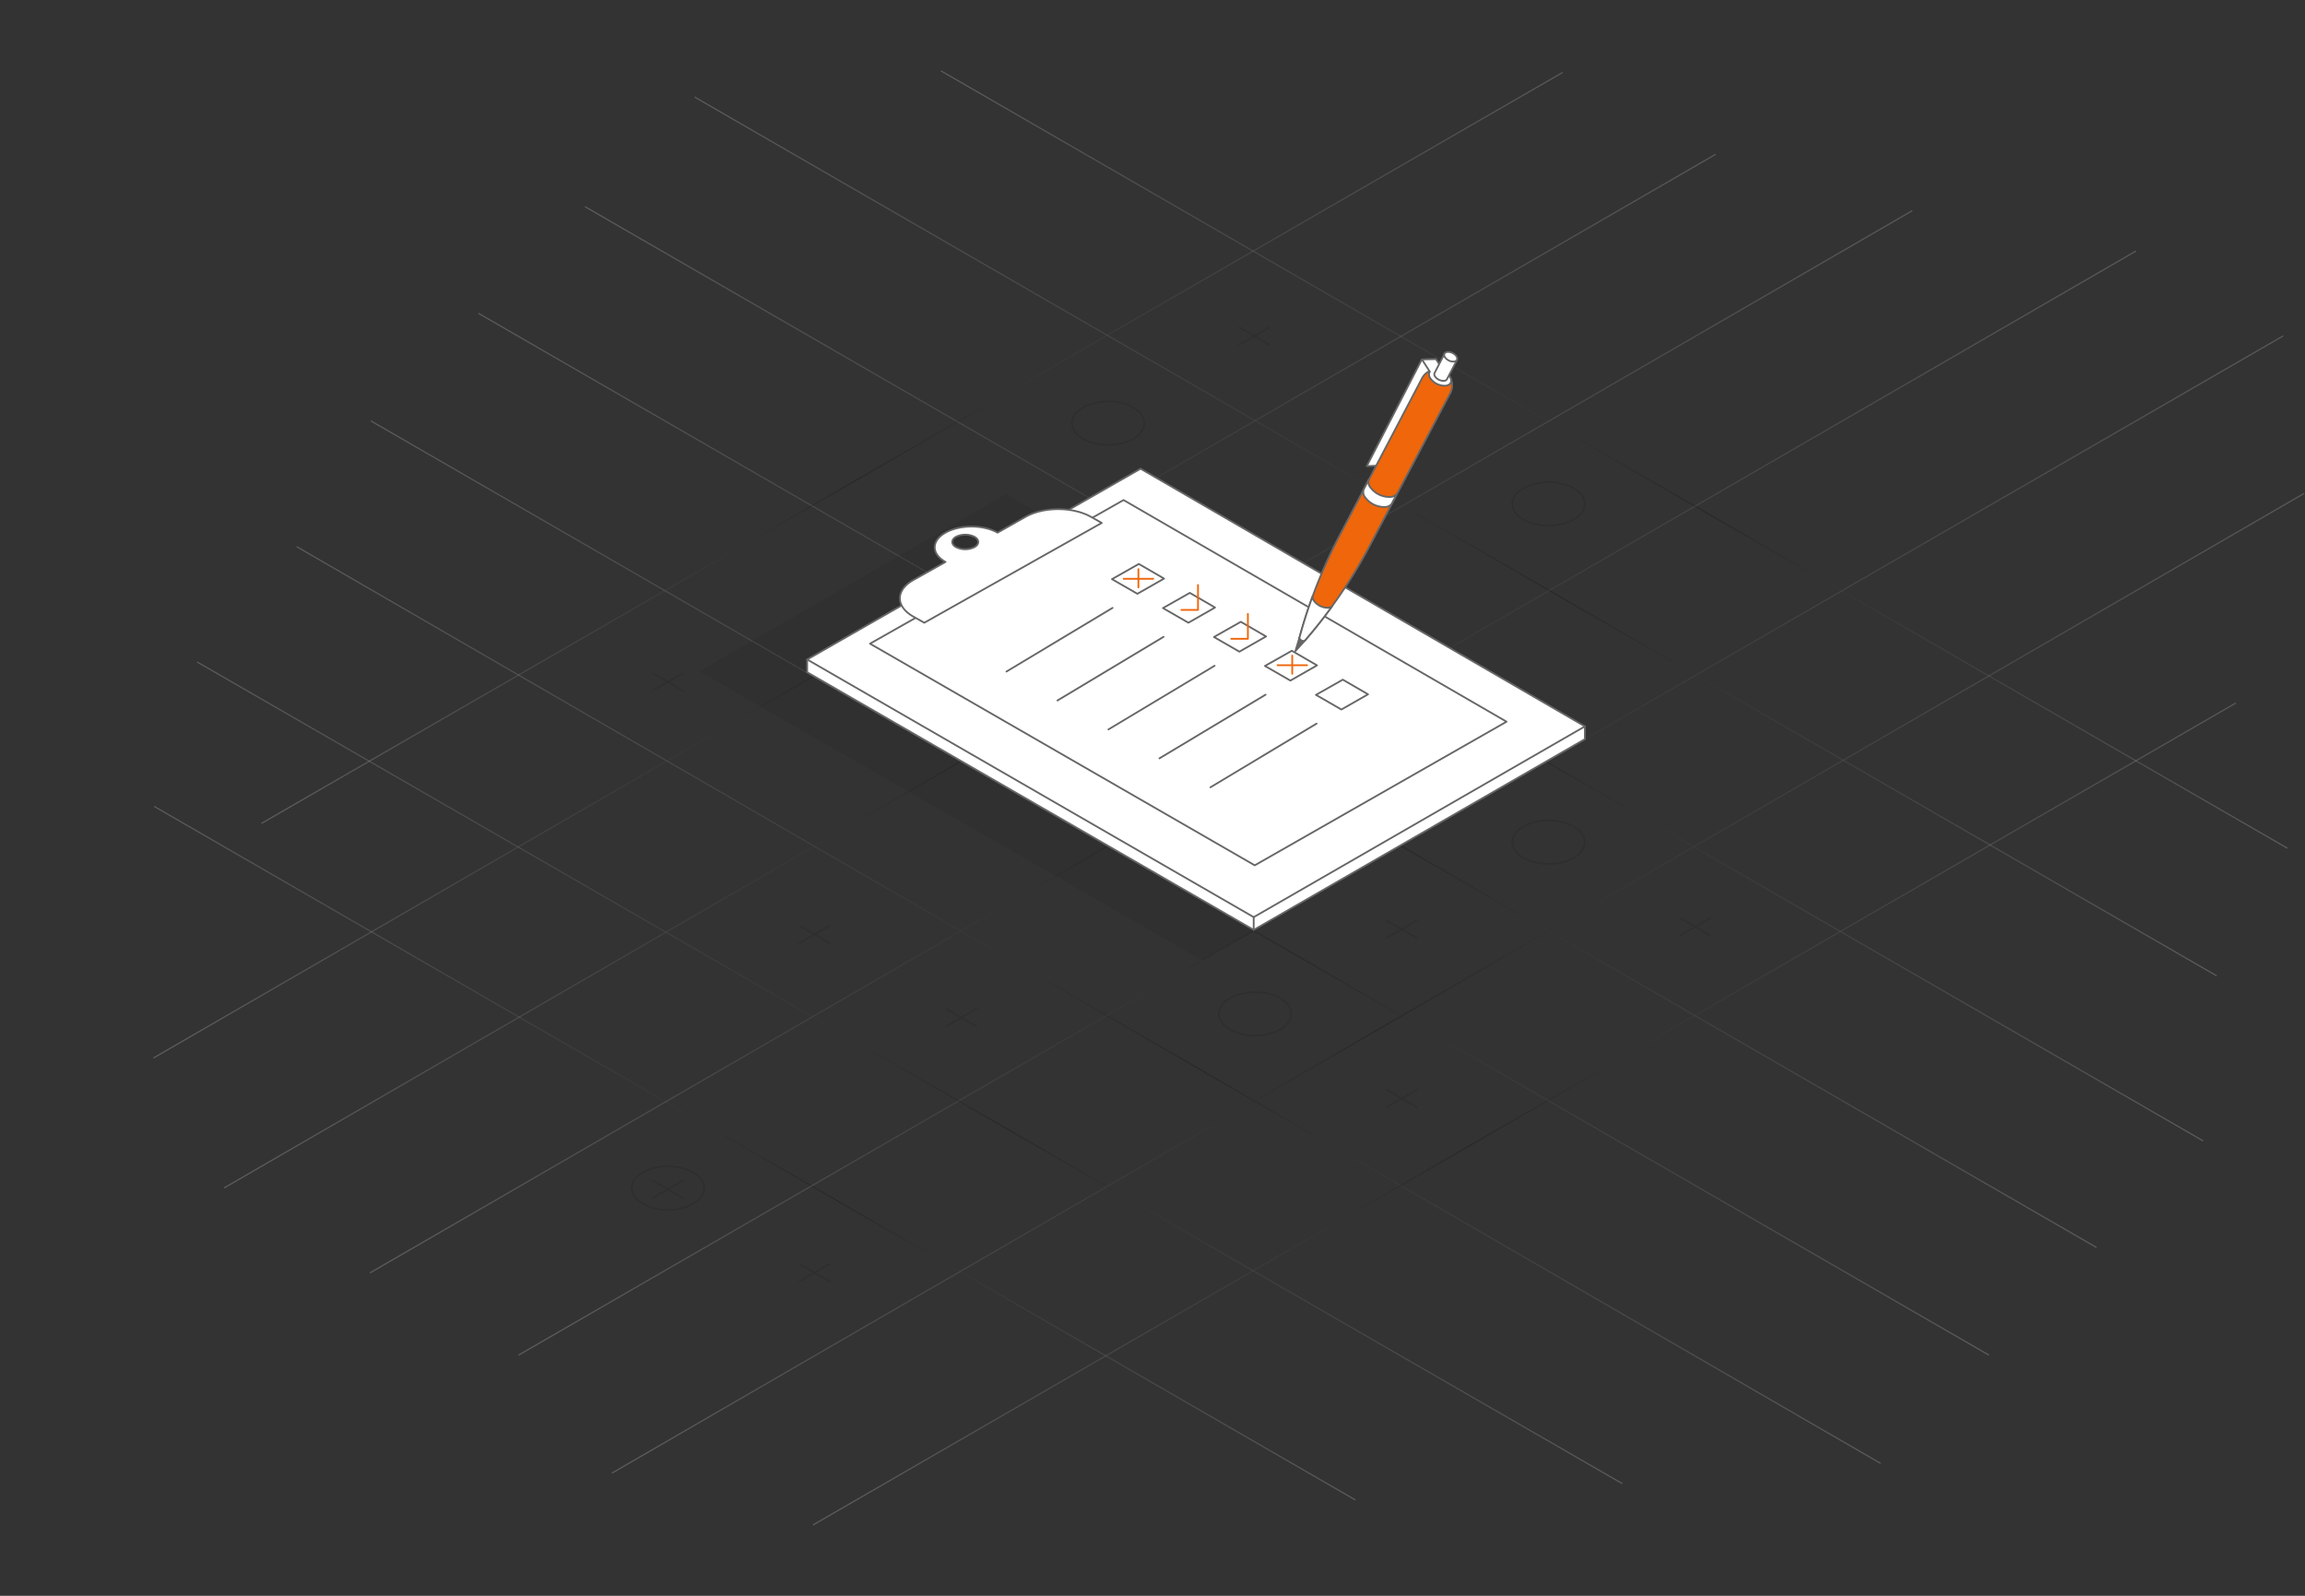 <svg xmlns="http://www.w3.org/2000/svg" xmlns:xlink="http://www.w3.org/1999/xlink" viewBox="0 0 1300 900"><rect x="0" y="0" width="1300" height="900" fill="#333333" stroke="none"/><defs><style>.cls-1,.cls-10,.cls-11,.cls-12,.cls-13,.cls-14,.cls-15,.cls-18,.cls-2,.cls-20,.cls-3,.cls-4,.cls-5,.cls-6,.cls-7,.cls-8,.cls-9{fill:none;}.cls-1,.cls-10,.cls-11,.cls-12,.cls-13,.cls-14,.cls-15,.cls-18,.cls-2,.cls-3,.cls-4,.cls-5,.cls-6,.cls-7,.cls-8,.cls-9{stroke-miterlimit:10;}.cls-1,.cls-10,.cls-11,.cls-12,.cls-13,.cls-14,.cls-15,.cls-2,.cls-3,.cls-4,.cls-5,.cls-6,.cls-7,.cls-8,.cls-9{stroke-width:0.68px;}.cls-1,.cls-10,.cls-11,.cls-12,.cls-13,.cls-14,.cls-15,.cls-17,.cls-2,.cls-3,.cls-4,.cls-5,.cls-6,.cls-7,.cls-8,.cls-9{opacity:0.2;}.cls-1{stroke:url(#linear-gradient);}.cls-2{stroke:url(#linear-gradient-2);}.cls-3{stroke:url(#linear-gradient-3);}.cls-4{stroke:url(#linear-gradient-4);}.cls-5{stroke:url(#linear-gradient-5);}.cls-6{stroke:url(#linear-gradient-6);}.cls-7{stroke:url(#linear-gradient-7);}.cls-8{stroke:url(#linear-gradient-8);}.cls-9{stroke:url(#linear-gradient-9);}.cls-10{stroke:url(#linear-gradient-10);}.cls-11{stroke:url(#linear-gradient-11);}.cls-12{stroke:url(#linear-gradient-12);}.cls-13{stroke:url(#linear-gradient-13);}.cls-14{stroke:url(#linear-gradient-14);}.cls-15{stroke:url(#linear-gradient-15);}.cls-16{fill:#1a1a1a;opacity:0.1;}.cls-18{stroke:#1a1a1a;stroke-width:0.9px;}.cls-19{fill:#fff;}.cls-19,.cls-21,.cls-22{stroke:#666;}.cls-19,.cls-20,.cls-21,.cls-22{stroke-linecap:round;stroke-linejoin:round;}.cls-20{stroke:#ef660b;}.cls-21{fill:#666;}.cls-22{fill:#ef660b;}</style><linearGradient id="linear-gradient" x1="208.94" y1="500.81" x2="1121.9" y2="500.81" gradientUnits="userSpaceOnUse"><stop offset="0" stop-color="#fff"/><stop offset="0.57"/><stop offset="1" stop-color="#fff"/></linearGradient><linearGradient id="linear-gradient-2" x1="269.63" y1="440.12" x2="1182.59" y2="440.12" xlink:href="#linear-gradient"/><linearGradient id="linear-gradient-3" x1="329.76" y1="380" x2="1242.71" y2="380" xlink:href="#linear-gradient"/><linearGradient id="linear-gradient-4" x1="391.57" y1="302.54" x2="1250.33" y2="302.54" xlink:href="#linear-gradient"/><linearGradient id="linear-gradient-5" x1="530.47" y1="259.18" x2="1290.27" y2="259.18" xlink:href="#linear-gradient"/><linearGradient id="linear-gradient-6" x1="167.13" y1="566.81" x2="1060.82" y2="566.81" xlink:href="#linear-gradient"/><linearGradient id="linear-gradient-7" x1="111.04" y1="605.05" x2="915.13" y2="605.05" xlink:href="#linear-gradient"/><linearGradient id="linear-gradient-8" x1="86.8" y1="650.38" x2="764.58" y2="650.38" xlink:href="#linear-gradient"/><linearGradient id="linear-gradient-9" x1="487.59" y1="-5862.43" x2="1465.94" y2="-5862.43" gradientTransform="matrix(-0.37, 0.79, -0.79, -0.54, -3405.72, -3335.03)" xlink:href="#linear-gradient"/><linearGradient id="linear-gradient-10" x1="348.34" y1="-5793.65" x2="1513.15" y2="-5793.65" gradientTransform="matrix(-0.37, 0.79, -0.79, -0.54, -3405.72, -3335.03)" xlink:href="#linear-gradient"/><linearGradient id="linear-gradient-11" x1="270.94" y1="-5728.06" x2="1484.17" y2="-5728.06" gradientTransform="matrix(-0.37, 0.79, -0.79, -0.54, -3405.72, -3335.03)" xlink:href="#linear-gradient"/><linearGradient id="linear-gradient-12" x1="279.99" y1="-5626.97" x2="1495.22" y2="-5626.97" gradientTransform="matrix(-0.37, 0.79, -0.79, -0.54, -3405.72, -3335.03)" xlink:href="#linear-gradient"/><linearGradient id="linear-gradient-13" x1="341.86" y1="-5511.1" x2="1503.84" y2="-5511.1" gradientTransform="matrix(-0.37, 0.79, -0.79, -0.54, -3405.72, -3335.03)" xlink:href="#linear-gradient"/><linearGradient id="linear-gradient-14" x1="384.98" y1="-5415.27" x2="1459.86" y2="-5415.27" gradientTransform="matrix(-0.37, 0.79, -0.79, -0.54, -3405.72, -3335.03)" xlink:href="#linear-gradient"/><linearGradient id="linear-gradient-15" x1="397.86" y1="-5363.43" x2="1292.13" y2="-5363.43" gradientTransform="matrix(-0.37, 0.79, -0.79, -0.54, -3405.72, -3335.03)" xlink:href="#linear-gradient"/></defs><title>Risk Assessment Large</title><g id="Background_grid" data-name="Background grid"><line class="cls-1" x1="209.11" y1="237.36" x2="1121.73" y2="764.26"/><line class="cls-2" x1="269.8" y1="176.67" x2="1182.42" y2="703.57"/><line class="cls-3" x1="329.92" y1="116.55" x2="1242.54" y2="643.45"/><line class="cls-4" x1="391.74" y1="54.73" x2="1250.16" y2="550.34"/><line class="cls-5" x1="530.64" y1="39.94" x2="1290.1" y2="478.42"/><line class="cls-6" x1="167.3" y1="308.29" x2="1060.65" y2="825.34"/><line class="cls-7" x1="111.21" y1="373.36" x2="914.96" y2="836.74"/><line class="cls-8" x1="86.97" y1="454.81" x2="764.41" y2="845.94"/><line class="cls-9" x1="1260.97" y1="396.51" x2="458.52" y2="860.06"/><line class="cls-10" x1="1299.57" y1="278.24" x2="345.08" y2="830.83"/><line class="cls-11" x1="1287.66" y1="189.46" x2="292.42" y2="764.29"/><line class="cls-12" x1="1204.7" y1="141.56" x2="208.63" y2="717.9"/><line class="cls-13" x1="1078.53" y1="118.8" x2="126.33" y2="670.02"/><line class="cls-14" x1="967.58" y1="87.03" x2="86.48" y2="596.72"/><line class="cls-15" x1="881.32" y1="40.85" x2="147.56" y2="464.34"/></g><g id="Shadows"><polygon class="cls-16" points="852.18 441.54 678.36 541.78 394.32 378.63 567.19 278.75 852.18 441.54"/></g><g id="Noughts_and_crosses" data-name="Noughts and crosses"><g class="cls-17"><line class="cls-18" x1="368" y1="379.58" x2="385.6" y2="389.78"/><line class="cls-18" x1="385.44" y1="379.48" x2="367.82" y2="389.65"/></g><g class="cls-17"><ellipse class="cls-18" cx="624.98" cy="238.64" rx="20.43" ry="12.26"/></g><g class="cls-17"><line class="cls-18" x1="450.76" y1="521.97" x2="468.36" y2="532.17"/><line class="cls-18" x1="468.2" y1="521.86" x2="450.58" y2="532.03"/></g><g class="cls-17"><line class="cls-18" x1="698.82" y1="184.51" x2="716.42" y2="194.71"/><line class="cls-18" x1="716.26" y1="184.41" x2="698.64" y2="194.58"/></g><g class="cls-17"><line class="cls-18" x1="368" y1="665.77" x2="385.6" y2="675.97"/><line class="cls-18" x1="385.44" y1="665.67" x2="367.82" y2="675.84"/></g><g class="cls-17"><ellipse class="cls-18" cx="376.7" cy="670.05" rx="20.43" ry="12.26"/></g><g class="cls-17"><line class="cls-18" x1="533.52" y1="568.96" x2="551.12" y2="579.15"/><line class="cls-18" x1="550.96" y1="568.85" x2="533.34" y2="579.02"/></g><g class="cls-17"><line class="cls-18" x1="450.76" y1="712.76" x2="468.36" y2="722.96"/><line class="cls-18" x1="468.2" y1="712.66" x2="450.58" y2="722.83"/></g><g class="cls-17"><ellipse class="cls-18" cx="873.36" cy="284.19" rx="20.43" ry="12.26"/></g><g class="cls-17"><line class="cls-18" x1="699.14" y1="472.12" x2="716.74" y2="482.32"/><line class="cls-18" x1="716.58" y1="472.02" x2="698.96" y2="482.19"/></g><g class="cls-17"><ellipse class="cls-18" cx="707.84" cy="571.8" rx="20.43" ry="12.26"/></g><g class="cls-17"><line class="cls-18" x1="781.91" y1="519.11" x2="799.51" y2="529.31"/><line class="cls-18" x1="799.34" y1="519.01" x2="781.73" y2="529.18"/></g><g class="cls-17"><ellipse class="cls-18" cx="873.36" cy="474.98" rx="20.43" ry="12.26"/></g><g class="cls-17"><line class="cls-18" x1="781.91" y1="614.51" x2="799.51" y2="624.71"/><line class="cls-18" x1="799.34" y1="614.4" x2="781.73" y2="624.57"/></g><g class="cls-17"><line class="cls-18" x1="947.43" y1="517.69" x2="965.03" y2="527.89"/><line class="cls-18" x1="964.87" y1="517.59" x2="947.25" y2="527.76"/></g></g><g id="objects"><polygon class="cls-19" points="876.98 407.07 643.27 271.55 468.06 371.79 455.23 371.94 455.23 379.13 707.08 524.45 893.87 416.87 893.87 409.67 876.98 407.07"/><polygon class="cls-19" points="455.23 371.94 643.27 264.36 893.87 409.67 707.08 517.25 455.23 371.94"/><polygon class="cls-19" points="490.67 363.02 633.67 282.02 849.68 407.02 707.67 488.03 490.67 363.02"/><path class="cls-19" d="M615.2,291.45l6.17,3.47-100.08,56.3-6.17-3.47c-10.12-5.69-10.12-14.93,0-20.62l18.14-10.2c-8.1-4.56-8.1-11.95,0-16.52s21.26-4.56,29.37,0l15.91-9C588.66,285.75,605.08,285.75,615.2,291.45Zm-65.62,11.29a11.76,11.76,0,0,0-10.38,0c-2.87,1.61-2.87,4.23,0,5.84a11.76,11.76,0,0,0,10.38,0C552.45,307,552.45,304.35,549.58,302.74Z"/><line class="cls-19" x1="707.07" y1="524.45" x2="707.07" y2="517.25"/><polygon class="cls-19" points="627.13 326.64 642.28 318.06 656.52 326.31 641.48 334.89 627.13 326.64"/><line class="cls-19" x1="567.63" y1="378.75" x2="627.49" y2="342.83"/><polygon class="cls-19" points="655.89 342.95 671.04 334.37 685.28 342.63 670.24 351.21 655.89 342.95"/><line class="cls-19" x1="596.39" y1="395.07" x2="656.26" y2="359.15"/><polygon class="cls-19" points="684.65 359.27 699.8 350.69 714.04 358.95 699 367.53 684.65 359.27"/><line class="cls-19" x1="625.16" y1="411.38" x2="685.02" y2="375.47"/><polygon class="cls-19" points="713.42 375.59 728.57 367.01 742.8 375.26 727.76 383.84 713.42 375.59"/><line class="cls-19" x1="653.92" y1="427.7" x2="713.78" y2="391.78"/><polygon class="cls-19" points="742.18 391.9 757.33 383.32 771.57 391.58 756.52 400.16 742.18 391.9"/><line class="cls-19" x1="682.68" y1="444.02" x2="742.54" y2="408.1"/><line class="cls-20" x1="642.05" y1="320.97" x2="642.05" y2="331.28"/><line class="cls-20" x1="633.76" y1="326.43" x2="650.42" y2="326.43"/><polyline class="cls-20" points="666.28 343.99 675.67 343.99 675.67 329.93"/><line class="cls-20" x1="728.8" y1="369.71" x2="728.8" y2="380.02"/><line class="cls-20" x1="720.51" y1="375.17" x2="737.17" y2="375.17"/><polyline class="cls-20" points="694.41 360.28 703.8 360.28 703.8 346.22"/><polygon class="cls-21" points="732.85 359.75 730.6 367.18 735.86 361.38 732.85 359.75"/><polygon class="cls-19" points="808.53 204.68 778.67 262.52 770.83 262.92 801.86 202.8 809.64 202.58 808.53 204.68"/><path class="cls-22" d="M814.14,209.44a9,9,0,0,0-12.09,3.82L756,301.06a286,286,0,0,0-23,58.12l-.16.57a2.33,2.33,0,0,0,3,1.64h0a286.15,286.15,0,0,0,36.29-52.86L818,221.63a9,9,0,0,0-3.83-12.19Z"/><path class="cls-19" d="M817.68,212.45a9.2,9.2,0,0,0-3.64-3.07h.23l-4.4-6.86-7.9.2,4.46,6.95c-.69,1-.64,2.3.3,3.75a10.06,10.06,0,0,0,8.48,4.12C818.23,217.27,819.34,215,817.68,212.45Z"/><path class="cls-19" d="M821.79,202.91l-7-3.6-5.68,11h0a2,2,0,0,0,.27,2.06,5.9,5.9,0,0,0,5,2.42,2,2,0,0,0,1.74-1h0Z"/><ellipse class="cls-19" cx="818.22" cy="201.26" rx="2.36" ry="3.93" transform="translate(279.05 848.77) rotate(-64.04)"/><path class="cls-19" d="M784.12,280.28a13.43,13.43,0,0,1-11.34-5.52,4.73,4.73,0,0,1-.79-4.29l-2.92,5.65a4.76,4.76,0,0,0,.79,4.29,13.48,13.48,0,0,0,11.35,5.52,5,5,0,0,0,3.62-1.67l2.95-5.72A4.87,4.87,0,0,1,784.12,280.28Z"/><path class="cls-19" d="M749.14,342.76a9.68,9.68,0,0,1-8.16-4,3.85,3.85,0,0,1-.72-2.34q-4.1,11.21-7.25,22.73l-.16.57a2.33,2.33,0,0,0,3,1.64h0Q744,352,751.21,342A4,4,0,0,1,749.14,342.76Z"/></g></svg>